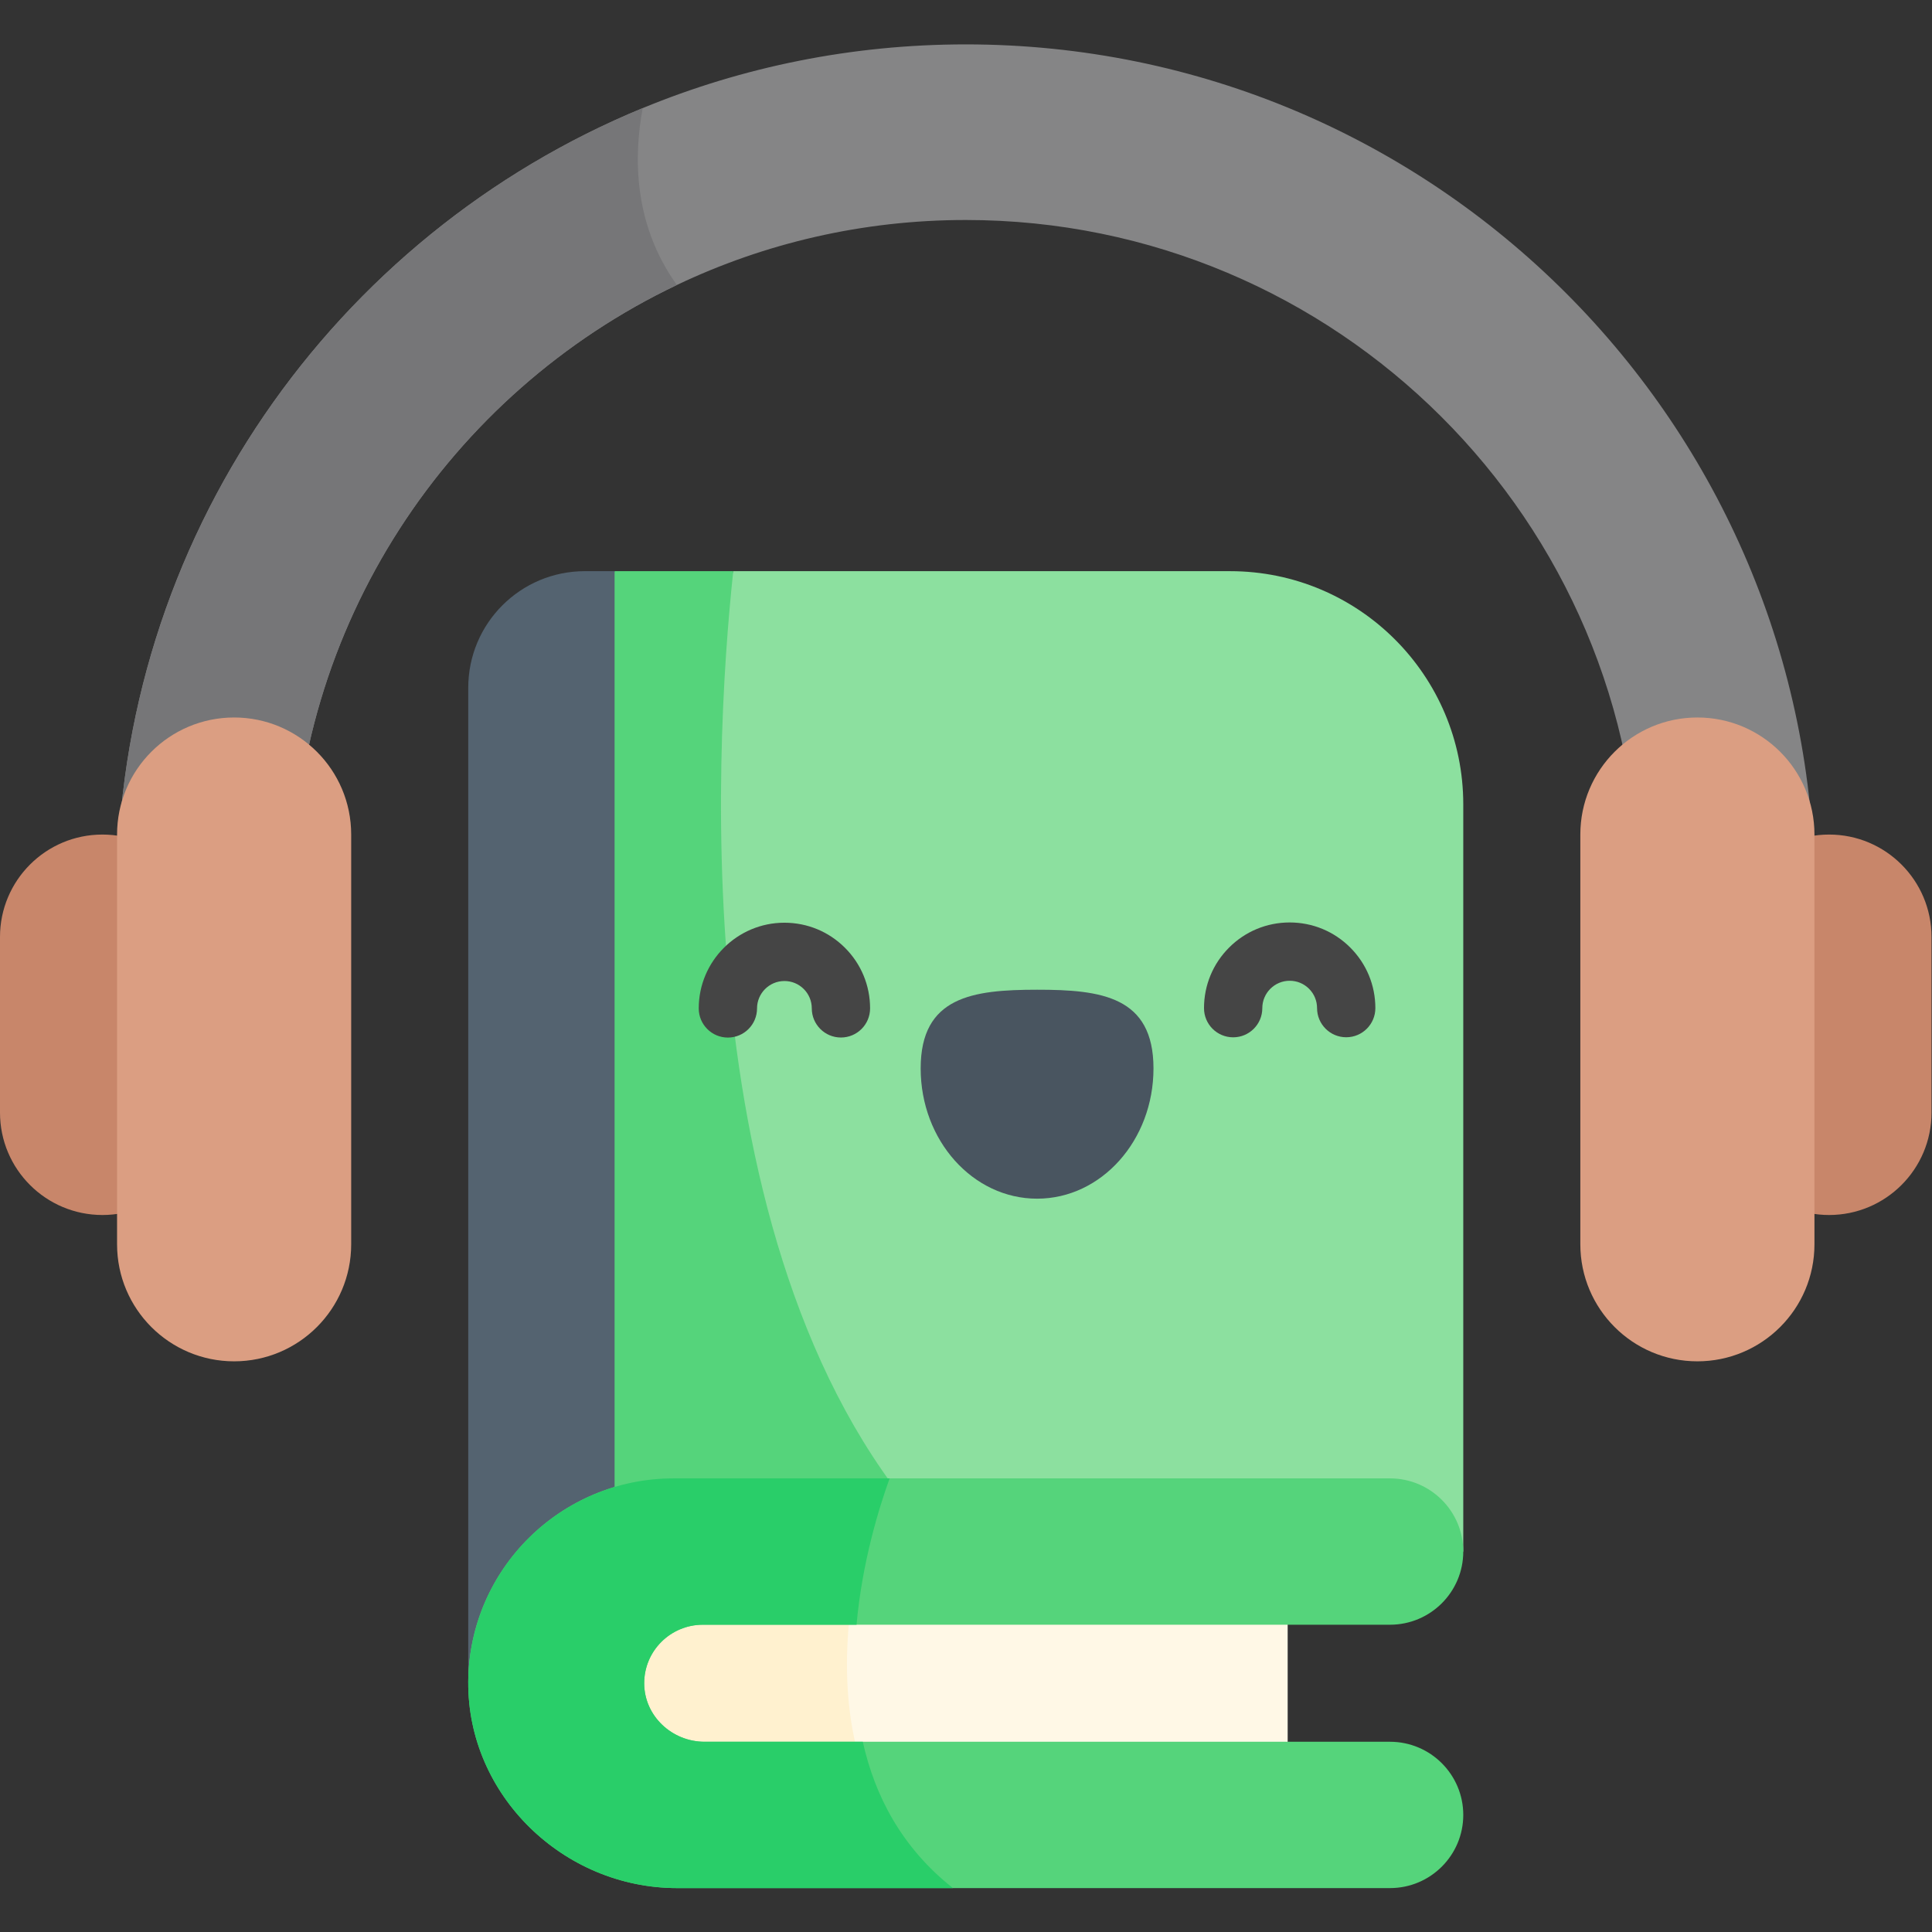 <?xml version="1.0" encoding="UTF-8" standalone="no"?>
<!-- Created with Inkscape (http://www.inkscape.org/) -->
<svg xmlns="http://www.w3.org/2000/svg" xmlns:svg="http://www.w3.org/2000/svg" version="1.1" id="svg5118" width="682.667" height="682.667" viewBox="0 0 682.667 682.667">
  <rect x="0" y="0" width="682.667" height="682.667" fill="#333333" stroke="none"/>
  <defs id="defs5122">
    <clipPath id="clipPath5132">
      <path d="M 0,512 H 512 V 0 H 0 Z" id="path5130"></path>
    </clipPath>
  </defs>
  <g id="g5124" transform="matrix(1.333,0,0,-1.333,0,682.667)">
    <g id="g5126">
      <g id="g5128" clip-path="url(#clipPath5132)">
        <g id="g5134" transform="translate(341.33,100.841)">
          <path d="m 0,0 v -65.929 h -155.143 c -8.572,0 -16.33,3.689 -21.946,9.654 -5.615,5.966 -9.087,14.197 -9.087,23.305 0,18.216 13.889,32.97 31.033,32.97 z" style="fill:#fff8e6;fill-opacity:1;fill-rule:nonzero;stroke:none" id="path5136"></path>
        </g>
        <g id="g5138" transform="translate(231.911,34.912)">
          <path d="m 0,0 h -45.725 c -8.572,0 -16.33,3.689 -21.945,9.654 -5.615,5.966 -9.088,14.198 -9.088,23.305 0,18.216 13.889,32.97 31.033,32.97 H -3.822 C -8.047,47.332 -10.365,21.822 0,0" style="fill:#fff1cf;fill-opacity:1;fill-rule:nonzero;stroke:none" id="path5140"></path>
        </g>
        <g id="g5142" transform="translate(480.967,275.396)">
          <path d="m 0,0 h -46.539 c 0,98.806 -80.157,178.417 -178.428,178.417 -27.406,0 -53.369,-6.181 -76.572,-17.226 C -361.76,132.538 -403.395,71.132 -403.395,0 h -46.538 c 0,94.128 57.697,174.44 139.338,208.08 26.417,10.89 55.337,16.886 85.628,16.886 C -100.722,224.966 0,124.244 0,0" style="fill:#858586;fill-opacity:1;fill-rule:nonzero;stroke:none" id="path5144"></path>
        </g>
        <g id="g5146" transform="translate(179.428,436.586)">
          <path d="m 0,0 c -60.221,-28.653 -101.856,-90.059 -101.856,-161.191 h -46.539 c 0,94.128 57.697,174.441 139.339,208.08 C -11.457,34.144 -11.601,16.155 0,0" style="fill:#767678;fill-opacity:1;fill-rule:nonzero;stroke:none" id="path5148"></path>
        </g>
        <g id="g5150" transform="translate(484.849,190.06)">
          <path d="m 0,0 c 14.954,0 27.151,12.115 27.151,27.151 v 46.546 c 0,14.995 -12.156,27.151 -27.151,27.151 -14.954,0 -27.152,-12.114 -27.152,-27.151 V 27.151 C -27.152,12.156 -14.995,0 0,0" style="fill:#c8866a;fill-opacity:1;fill-rule:nonzero;stroke:none" id="path5152"></path>
        </g>
        <g id="g5154" transform="translate(449.939,151.272)">
          <path d="m 0,0 c 17.09,0 31.03,13.845 31.03,31.03 v 108.606 c 0,17.138 -13.892,31.031 -31.03,31.031 -17.09,0 -31.03,-13.846 -31.03,-31.031 V 31.03 C -31.03,13.893 -17.138,0 0,0" style="fill:#db9e82;fill-opacity:1;fill-rule:nonzero;stroke:none" id="path5156"></path>
        </g>
        <g id="g5158" transform="translate(27.151,190.06)">
          <path d="m 0,0 c -14.954,0 -27.152,12.115 -27.152,27.151 v 46.546 c 0,14.995 12.157,27.151 27.152,27.151 14.954,0 27.152,-12.114 27.152,-27.151 V 27.151 C 27.152,12.156 14.995,0 0,0" style="fill:#c8866a;fill-opacity:1;fill-rule:nonzero;stroke:none" id="path5160"></path>
        </g>
        <g id="g5162" transform="translate(62.061,151.272)">
          <path d="m 0,0 c -17.09,0 -31.03,13.845 -31.03,31.03 v 108.606 c 0,17.138 13.892,31.031 31.03,31.031 17.09,0 31.03,-13.846 31.03,-31.031 V 31.03 C 31.03,13.893 17.138,0 0,0" style="fill:#db9e82;fill-opacity:1;fill-rule:nonzero;stroke:none" id="path5164"></path>
        </g>
        <g id="g5166" transform="translate(387.879,298.907)">
          <path d="m 0,0 v -198.065 h -201.692 c -9.798,0 -18.535,-4.822 -24.212,-12.354 l -14.579,124.842 46.971,147.395 H -61.818 C -27.674,61.818 0,34.144 0,0" style="fill:#8ce09f;fill-opacity:1;fill-rule:nonzero;stroke:none" id="path5168"></path>
        </g>
        <g id="g5170" transform="translate(251.734,100.841)">
          <path d="m 0,0 h -65.548 c -9.798,0 -18.535,-4.822 -24.212,-12.353 l -27.248,124.841 28.186,147.396 h 31.455 C -62.55,211.346 -70.637,70.05 0,0" style="fill:#55d47b;fill-opacity:1;fill-rule:nonzero;stroke:none" id="path5172"></path>
        </g>
        <g id="g5174" transform="translate(162.912,89.673)">
          <path d="m 0,0 c -4.832,-5.811 -7.758,-13.435 -7.758,-21.801 0,-0.649 0.021,-1.298 0.062,-1.937 h -31.095 v 263.881 c 0,17.072 13.837,30.909 30.909,30.909 l 7.882,0 z" style="fill:#546370;fill-opacity:1;fill-rule:nonzero;stroke:none" id="path5176"></path>
        </g>
        <g id="g5178" transform="translate(387.879,31.028)">
          <path d="m 0,0 c 0,-10.674 -8.675,-19.39 -19.432,-19.39 h -188.947 c -30.147,0 -55.595,24.614 -55.379,54.699 0.217,29.806 24.522,53.905 54.421,53.905 H -19.432 C -8.706,89.214 0,80.529 0,69.813 0,59.139 -8.675,50.423 -19.432,50.423 h -182.137 c -8.561,0 -15.578,-6.934 -15.547,-15.568 0.031,-8.624 7.367,-15.454 16.001,-15.454 H -19.432 C -8.706,19.401 0,10.715 0,0" style="fill:#55d47b;fill-opacity:1;fill-rule:nonzero;stroke:none" id="path5180"></path>
        </g>
        <g id="g5182" transform="translate(252.6,11.638)">
          <path d="m 0,0 h -73.1 c -30.147,0 -55.595,24.614 -55.379,54.699 0.217,29.806 24.521,53.905 54.421,53.905 h 57.274 c -2.874,-7.954 -7.305,-22.378 -8.768,-38.791 H -66.29 c -8.562,0 -15.578,-6.934 -15.547,-15.568 0.031,-8.623 7.367,-15.454 16.001,-15.454 h 41.943 C -20.73,24.531 -13.621,10.756 0,0" style="fill:#29ce69;fill-opacity:1;fill-rule:nonzero;stroke:none" id="path5184"></path>
        </g>
        <g id="g5186" transform="translate(305.762,228.93)">
          <path d="m 0,0 c -0.01,19.07 -13.825,20.855 -30.867,20.846 -17.042,-0.008 -30.856,-1.807 -30.847,-20.877 0.01,-19.07 13.833,-34.522 30.874,-34.513 C -13.798,-34.536 0.01,-19.07 0,0" style="fill:#495560;fill-opacity:1;fill-rule:nonzero;stroke:none" id="path5188"></path>
        </g>
        <g id="g5190" transform="translate(192.946,237.092)">
          <path d="m 0,0 c -4.266,0 -7.725,3.457 -7.727,7.724 -0.006,12.522 10.176,22.716 22.7,22.722 h 0.011 c 6.062,0 11.762,-2.36 16.05,-6.644 4.292,-4.288 6.657,-9.989 6.66,-16.056 C 37.696,3.478 34.238,0.017 29.97,0.015 h -0.003 c -4.266,0 -7.725,3.457 -7.727,7.724 -0.002,1.938 -0.757,3.76 -2.128,5.129 -1.37,1.369 -3.192,2.123 -5.128,2.123 H 14.98 C 10.979,14.989 7.725,11.732 7.727,7.731 7.729,3.463 4.272,0.002 0.003,0 Z" style="fill:#454545;fill-opacity:1;fill-rule:nonzero;stroke:none" id="path5192"></path>
        </g>
        <g id="g5194" transform="translate(326.882,237.16)">
          <path d="m 0,0 c -4.266,0 -7.725,3.457 -7.727,7.724 -0.003,6.066 2.356,11.77 6.644,16.061 4.287,4.292 9.989,6.657 16.056,6.66 h 0.012 c 6.061,0 11.761,-2.359 16.049,-6.643 4.292,-4.288 6.657,-9.989 6.66,-16.056 C 37.696,3.478 34.238,0.017 29.97,0.015 h -0.003 c -4.266,0 -7.725,3.457 -7.727,7.724 -10e-4,1.938 -0.757,3.759 -2.128,5.129 -1.37,1.369 -3.191,2.123 -5.127,2.123 H 14.98 C 10.979,14.989 7.725,11.732 7.727,7.731 7.729,3.463 4.272,0.002 0.004,0 Z" style="fill:#454545;fill-opacity:1;fill-rule:nonzero;stroke:none" id="path5196"></path>
        </g>
      </g>
    </g>
  </g>
</svg>
